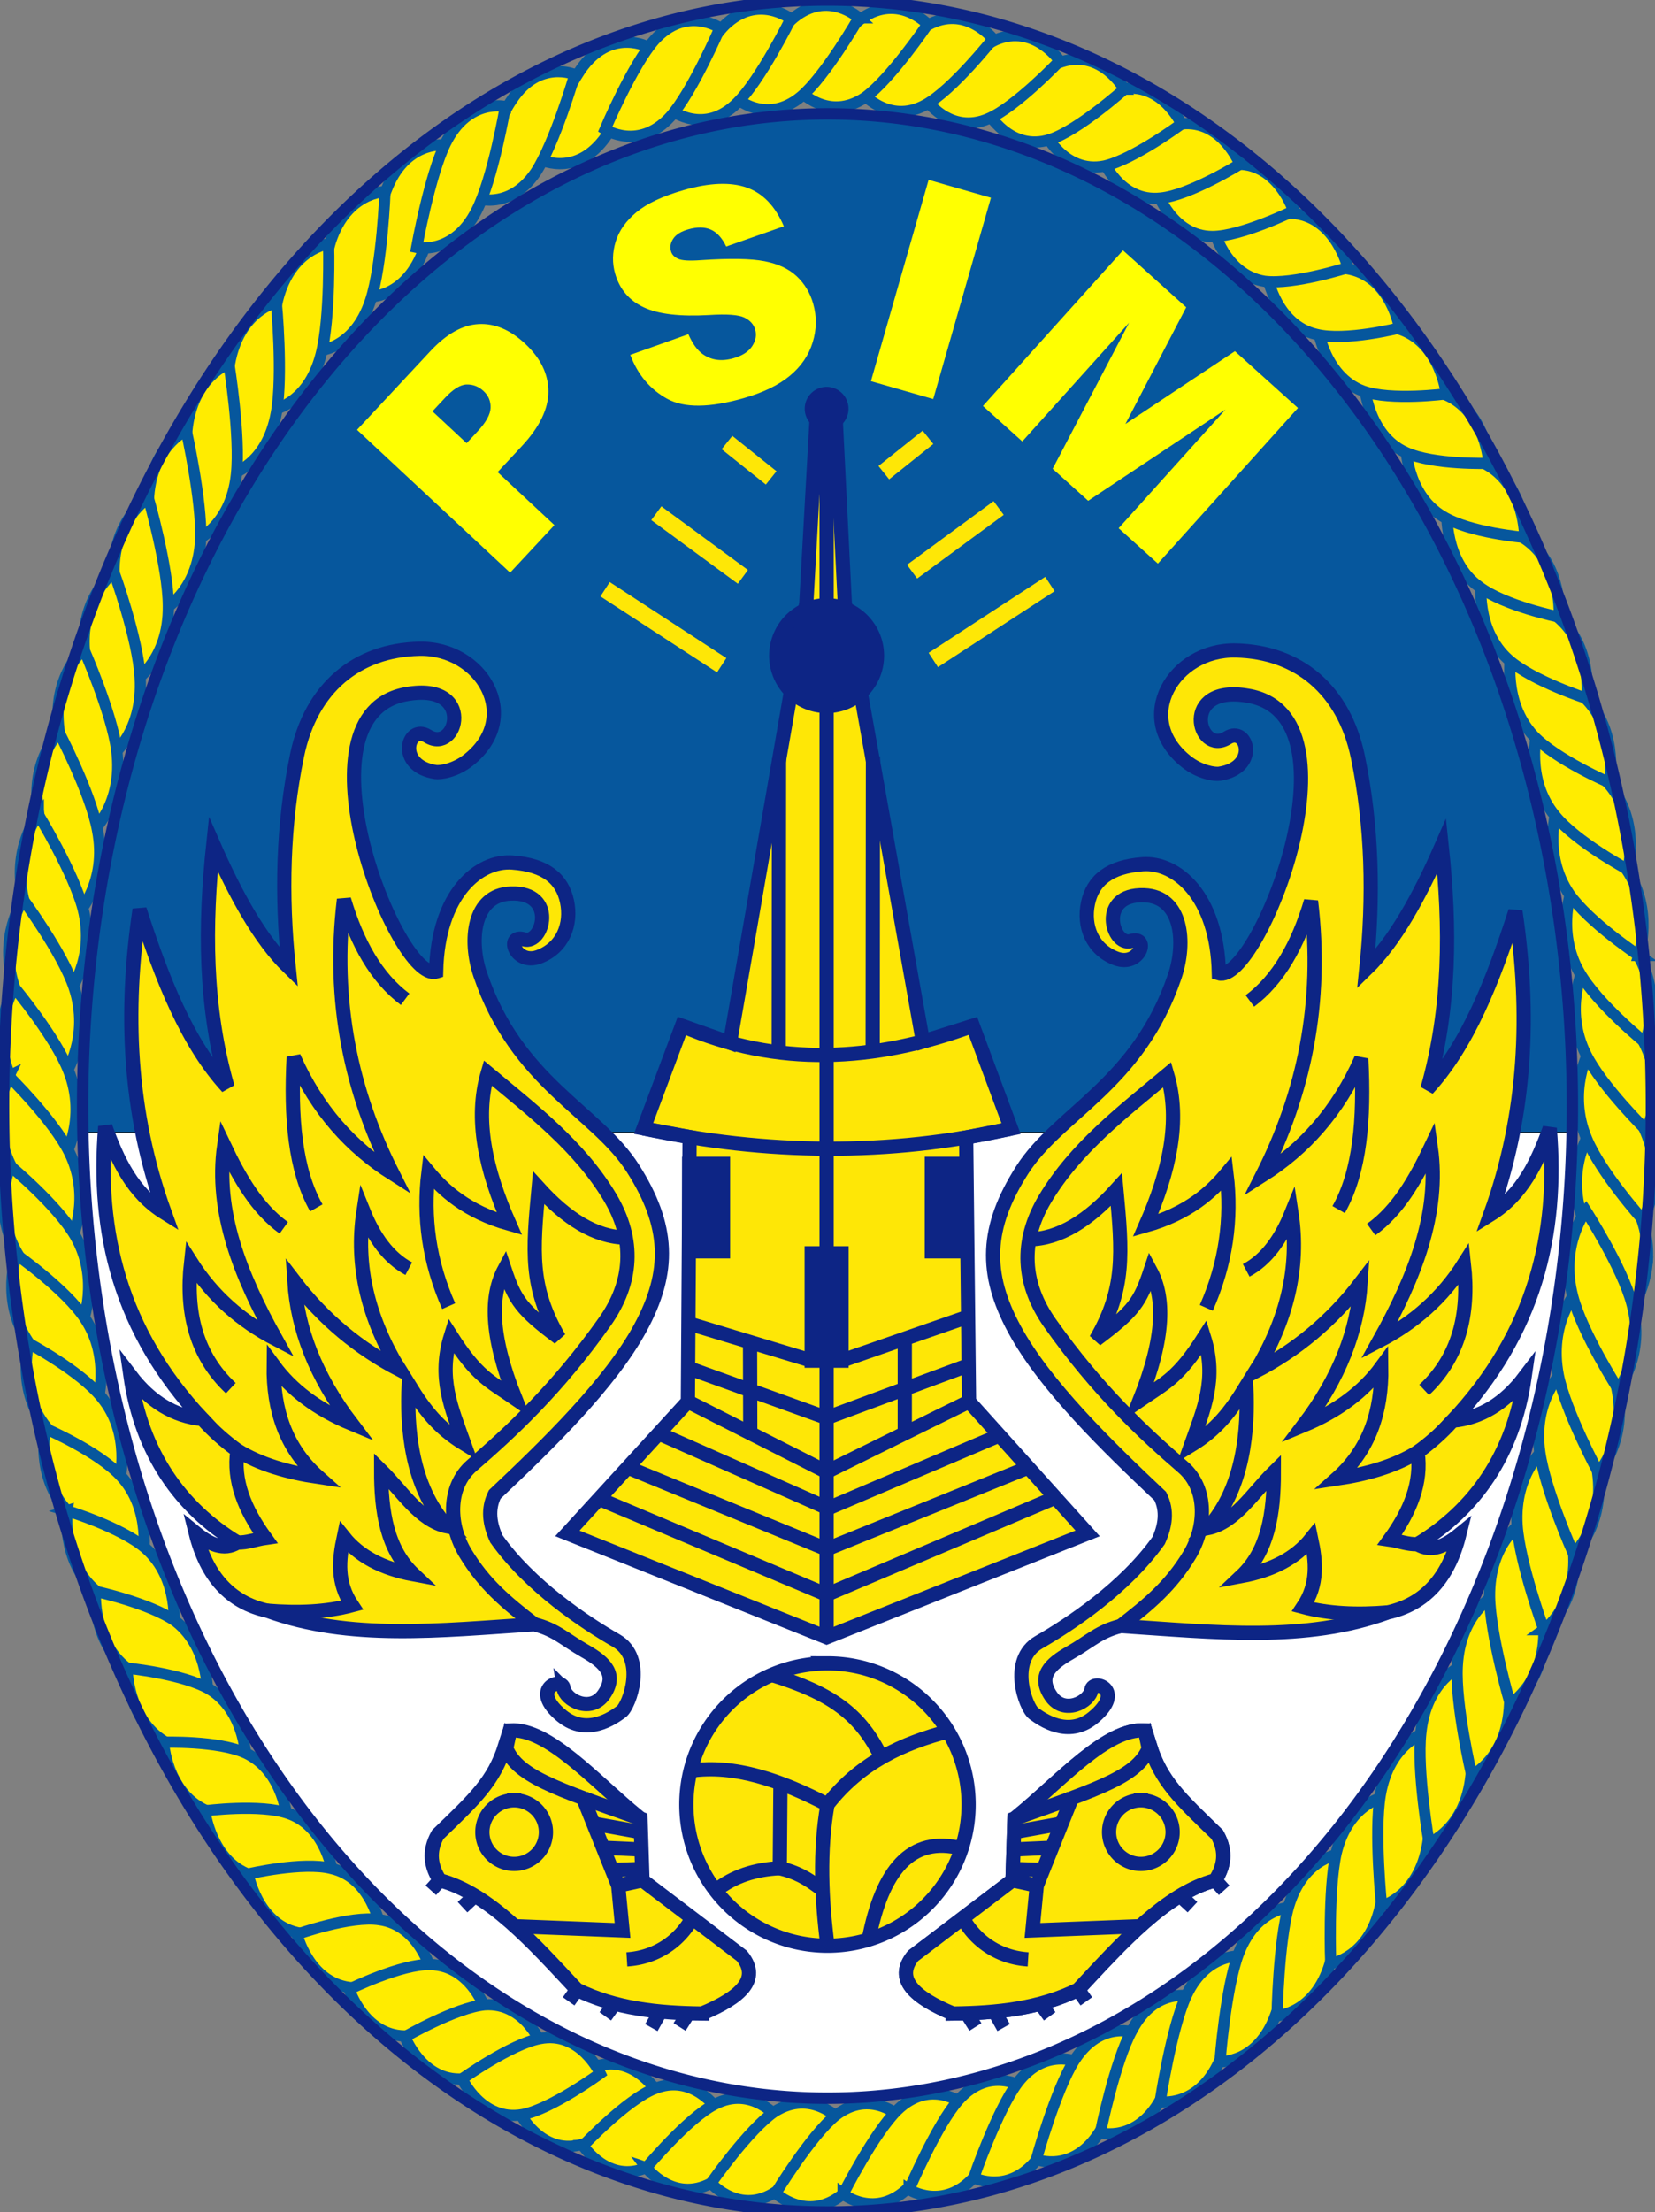 <svg xmlns="http://www.w3.org/2000/svg" xmlns:xlink="http://www.w3.org/1999/xlink" viewBox="144.96 56.37 290.96 388.72"><rect x="144.96" y="56.37" width="290.96" height="388.72" fill="#808080" stroke="none"/><defs><path id="a" fill="#fee706" fill-rule="evenodd" d="m323.73 375.623 1.364 1.684 23.09-7.768-1.947-9.078c-6.71-.42-14.649 8.702-22.507 15.161z"/><path id="b" fill="#fee706" fill-rule="evenodd" d="M312.477 410.217c7.733-.08 15.254-.87 22.015-4.194 7.728-8.265 15.393-16.9 24.112-19.22 1.534-2.395 2.055-4.993.35-8.037-6.512-6.29-9.867-9.358-11.843-15.648-1.8 5.358-8.723 7.495-23.801 12.852l-.35 10.833-17.472 13.28c-3.319 4.107.266 7.323 6.989 10.134z"/></defs><path fill="#fff" fill-rule="evenodd" stroke="#1b1918" stroke-width=".216" d="M290.438 76.382a130.528 174.355 0 0 1 130.528 174.355A130.528 174.355 0 1 1 290.438 76.382Z"/><path fill="#06579d" fill-rule="evenodd" stroke="#1b1918" stroke-width=".216" d="M420.918 255.399h-260.96c-.031-1.55-.048-3.103-.048-4.662 0-96.278 58.452-174.355 130.528-174.355 72.077 0 130.528 78.077 130.528 174.355 0 1.56-.017 3.112-.047 4.662z"/><g stroke="#0d2585" stroke-width="2.5"><path fill="#fee706" fill-rule="evenodd" d="M244.055 353.056c-.31-2.073-6.112.069-.361 4.83 4.433 3.67 9.053.342 10.487-.706 1.435-1.047 4.503-9.418-.921-12.523-5.424-3.105-15.117-9.52-21.03-17.858-1.183-2.601-1.59-5.202-.294-7.804 9.241-8.717 20.259-19.404 25.622-29.303 5.363-9.898 5.09-17.923-1.338-28.007-6.428-10.084-20.353-14.967-26.827-34.04-2.026-5.97-1.304-14.018 5.375-14.253 8.228-.289 5.672 9.049 2.318 8.054-3.354-.995-1.535 4.636 2.642 3.056 4.176-1.58 5.767-5.685 4.918-9.694-.848-4.009-3.767-6.428-9.612-6.861-5.846-.434-13.098 5.424-13.405 19.164-6.715 2.053-25.714-45.314-5.124-48.773 12.098-2.128 8.837 10.692 3.624 7.393-3.471-2.197-5.66 5.236 1.405 6.313.806.123 3.411-.22 5.802-2.115 9.567-7.579 2.278-19.788-8.665-19.548-10.944.24-19.02 6.826-21.486 18.74-2.495 12.053-2.806 24.505-1.472 37.254-5.005-4.864-9.292-12.602-13.253-21.646-1.517 14.235-1.553 28.469 2.503 42.703-7.067-7.641-11.533-19.039-15.46-31.217-2.63 17.768-2.006 35.537 4.417 53.304-5.669-3.526-8.28-9.193-10.455-15.167-1.563 18.55 2.63 35.975 17.08 51.39-4.916-.462-9.137-3.015-12.663-7.656 1.98 13.738 8.842 23.275 18.828 29.354-2.404 1.517-4.937.294-7.342-1.671 1.924 7.684 6.11 12.235 12.56 13.652 14.415 5.287 30.323 3.49 46.964 2.394 3.828.963 5.306 2.647 8.917 4.702 3.612 2.056 5.676 4.148 3.35 7.59-2.326 3.444-6.794 1.022-7.104-1.051z"/><path fill="none" d="M238.892 341.815c-5.009-3.884-8.832-7.064-12.12-12.514-2.844-4.714-3.283-11.568 1.174-15.414 6.713-5.791 14.998-13.429 23.369-25.283 4.825-6.834 5.384-14.305.875-21.848-5.393-9.025-13.701-15.309-21.482-21.818-2.373 8.085-.398 16.962 3.803 26.494-7.532-2.126-11.605-5.915-14.229-9.077-.968 7.903.112 15.76 3.558 23.55"/><path fill="none" d="M191.928 339.421c5.405.45 10.43.235 14.9-.953-2.678-3.995-2.273-7.99-1.427-11.986 2.686 3.358 6.777 5.547 12.272 6.564-4.685-4.419-5.71-11.034-5.708-18.265 3.596 3.545 6.849 8.865 11.616 9.836-6.42-7.087-7.133-17.64-6.765-24.962 2.84 4.61 5.267 7.7 9.746 10.437-2.284-6.365-4.618-11.643-2.325-18.998 4.563 7.157 6.77 7.967 11.335 11.092-4.528-11.36-4.393-18.18-1.917-22.793 1.819 5.451 2.887 7.082 9.587 12.09-5.174-8.947-4.632-15.195-3.594-26.36 4.9 5.41 9.98 8.656 15.323 8.741M186.71 327.44c1.706.067 3.225-.57 4.88-.807-3.632-4.998-5.676-10.095-4.89-15.37 3.98 2.46 8.844 3.857 14.205 4.658-5.69-5.054-7.934-11.747-7.825-19.563 3.091 4.202 7.559 7.652 13.687 10.195-6.341-8.332-9.512-16.665-10.055-24.999 5.148 6.734 11.353 11.807 18.435 15.502-5.439-8.996-7.75-18.242-6.285-27.792 1.877 4.646 4.427 8.17 7.96 10.056m-36.276 26.423c1.912 2.14 3.98 3.945 6.154 5.52"/><path fill="none" d="M185.535 300.319c-6.083-5.705-7.97-13.275-6.986-22.122 3.754 5.92 8.795 10.336 14.904 13.506-6.222-11.173-10.723-22.431-9.082-33.999 2.724 5.735 5.787 11.065 10.48 14.438m5.721-3.506c-3.755-6.626-4.54-15.952-3.976-26.505 4.123 9.326 10.11 15.854 17.376 20.467-7.265-14.393-10.701-30.222-8.54-48.15 2.293 7.682 5.704 13.768 10.748 17.522"/><path fill="#fee706" fill-rule="evenodd" d="M336.822 353.355c.31-2.073 6.112.07.361 4.83-4.433 3.67-9.053.343-10.487-.705-1.435-1.048-4.503-9.419.92-12.524 5.425-3.105 15.118-9.519 21.03-17.857 1.184-2.601 1.592-5.202.295-7.804-9.241-8.717-20.259-19.404-25.622-29.303-5.363-9.898-5.09-17.924 1.338-28.007 6.428-10.084 20.353-14.967 26.827-34.04 2.026-5.97 1.303-14.019-5.375-14.253-8.228-.289-5.672 9.048-2.318 8.054 3.354-.995 1.535 4.636-2.642 3.056-4.176-1.58-5.767-5.685-4.918-9.694.848-4.01 3.767-6.428 9.612-6.862 5.845-.433 13.098 5.425 13.405 19.165 6.715 2.052 25.714-45.314 5.124-48.773-12.099-2.128-8.837 10.691-3.624 7.393 3.471-2.197 5.66 5.235-1.405 6.312-.806.123-3.411-.22-5.803-2.114-9.566-7.579-2.278-19.789 8.666-19.549 10.944.24 19.02 6.827 21.486 18.74 2.494 12.054 2.806 24.505 1.472 37.255 5.005-4.865 9.292-12.602 13.253-21.646 1.516 14.234 1.553 28.469-2.504 42.702 7.067-7.64 11.534-19.038 15.462-31.216 2.629 17.768 2.005 35.537-4.418 53.304 5.669-3.526 8.28-9.193 10.455-15.167 1.563 18.55-2.63 35.975-17.081 51.39 4.917-.463 9.138-3.015 12.663-7.657-1.98 13.74-8.841 23.276-18.828 29.354 2.405 1.518 4.937.295 7.343-1.67-1.924 7.684-6.11 12.235-12.56 13.652-14.415 5.286-30.323 3.49-46.965 2.393-3.828.964-5.305 2.648-8.916 4.703-3.612 2.055-5.676 4.147-3.35 7.59 2.325 3.443 6.794 1.021 7.104-1.052z"/><path fill="none" d="M341.984 342.114c5.01-3.883 8.833-7.063 12.12-12.513 2.844-4.714 3.284-11.569-1.173-15.414-6.713-5.792-14.998-13.429-23.369-25.283-4.825-6.834-5.384-14.305-.876-21.849 5.393-9.024 13.702-15.308 21.483-21.817 2.373 8.085.398 16.962-3.803 26.494 7.532-2.127 11.605-5.915 14.228-9.077.97 7.903-.11 15.759-3.557 23.55"/><path fill="none" d="M388.949 339.721c-5.405.45-10.43.235-14.9-.953 2.678-3.995 2.273-7.99 1.427-11.986-2.686 3.358-6.777 5.546-12.272 6.564 4.685-4.419 5.71-11.034 5.708-18.265-3.596 3.545-6.85 8.865-11.616 9.836 6.42-7.088 7.133-17.64 6.764-24.962-2.84 4.61-5.267 7.7-9.745 10.437 2.284-6.365 4.618-11.643 2.325-18.999-4.564 7.158-6.77 7.967-11.335 11.092 4.528-11.36 4.393-18.179 1.917-22.793-1.82 5.452-2.887 7.083-9.588 12.09 5.175-8.946 4.633-15.195 3.595-26.36-4.9 5.41-9.98 8.657-15.324 8.742m68.261 53.576c-1.705.067-3.224-.57-4.88-.807 3.633-4.998 5.677-10.095 4.891-15.37-3.98 2.46-8.844 3.857-14.205 4.658 5.689-5.054 7.934-11.747 7.824-19.563-3.09 4.201-7.558 7.651-13.686 10.195 6.341-8.333 9.512-16.666 10.055-25-5.148 6.734-11.353 11.807-18.435 15.503 5.438-8.996 7.75-18.242 6.285-27.792-1.877 4.646-4.427 8.17-7.96 10.055"/><path fill="none" d="M400.33 306.042c-1.912 2.14-3.979 3.945-6.153 5.521m1.164-10.944c6.084-5.705 7.97-13.276 6.986-22.123-3.753 5.92-8.794 10.337-14.903 13.507 6.222-11.173 10.723-22.432 9.082-33.999-2.725 5.735-5.787 11.065-10.48 14.438m-5.721-3.507c3.755-6.625 4.54-15.95 3.976-26.505-4.123 9.327-10.111 15.855-17.376 20.468 7.265-14.393 10.701-30.223 8.54-48.15-2.294 7.681-5.705 13.768-10.749 17.522"/></g><g stroke="#0d2585" stroke-width="2.5"><path fill="#fee706" fill-rule="evenodd" d="M290.438 348.677a24.811 24.811 0 0 1 24.811 24.811 24.811 24.811 0 1 1-24.81-24.81z"/><path fill="none" d="M311.653 360.618c-7.913 2.102-15.372 5.382-21.215 12.87-1.435 8.27-1.047 16.54 0 24.812m0-24.812c-8.205-4.252-16.301-7.074-24.093-5.945"/><path fill="none" d="M280.615 350.7c10.326 3.175 15.609 6.807 19.303 14.535m14.103 15.985c-8.962-2.359-13.993 3.881-16.336 16.004m-26.921-8.619c3.195-2.559 7.024-3.723 11.287-3.934l.118-14.904"/><path fill="none" d="M282.051 384.67c2.796.692 4.731 1.626 7.527 3.84"/></g><g stroke-width="2.5"><g stroke="#102a83"><use xlink:href="#a" fill-rule="evenodd"/><use xlink:href="#b" fill-rule="evenodd"/><path fill="none" d="m345.407 394.868-18.937.747.762-7.877-4.272-.935m4.272.935 6.417-16.01m-2.046 5.103-8.37 1.506m6.667 2.743-6.765.307m5.203 3.591-5.314-.17m-8.8 8.635c2.348 4.266 6.567 6.952 11.483 7.255m19.822-27.953a5.59 5.59 0 0 0-5.59 5.59 5.59 5.59 0 1 0 5.59-5.59z"/></g><g stroke="#0d2585"><path fill="#fee706" fill-rule="evenodd" d="m257.146 375.623-1.363 1.684-23.09-7.768 1.947-9.078c6.71-.42 14.649 8.702 22.506 15.161z"/><path fill="#fee706" fill-rule="evenodd" d="M268.4 410.217c-7.734-.08-15.254-.87-22.015-4.194-7.728-8.265-15.393-16.9-24.113-19.22-1.533-2.395-2.055-4.993-.35-8.037 6.513-6.29 9.868-9.358 11.844-15.648 1.8 5.358 8.723 7.495 23.8 12.852.118 3.612.234 7.223.35 10.833l17.473 13.28c3.318 4.107-.267 7.323-6.989 10.134z"/><path fill="none" d="m235.47 394.868 18.937.747-.762-7.877 4.271-.935m-4.271.935-6.417-16.01m2.045 5.103 8.37 1.506m-6.667 2.743 6.766.307m-5.203 3.591 5.313-.17m8.801 8.635c-2.348 4.266-6.568 6.952-11.484 7.255m-19.821-27.953a5.59 5.59 0 0 1 5.59 5.59 5.59 5.59 0 1 1-5.59-5.59zm-13.401 14.419-1.25 1.387m7.627 1.064-2.054 1.908m20.115 14.5-1.452 2.05m8.062.397-1.618 2.236m9.367-.28-1.267 2.259m6.485-2.519-1.527 2.41"/></g><g stroke="#0d2585"><use xlink:href="#a" fill-rule="evenodd"/><use xlink:href="#b" fill-rule="evenodd"/><path fill="none" d="m345.407 394.868-18.937.747.762-7.877-4.272-.935m4.272.935 6.417-16.01m-2.046 5.103-8.37 1.506m6.667 2.743-6.765.307m5.203 3.591-5.314-.17m-8.8 8.635c2.348 4.266 6.567 6.952 11.483 7.255m19.822-27.953a5.59 5.59 0 0 0-5.59 5.59 5.59 5.59 0 1 0 5.59-5.59zm13.401 14.419 1.249 1.387m-7.627 1.064 2.054 1.908m-20.114 14.5 1.452 2.05m-8.062.397 1.618 2.236m-9.367-.28 1.267 2.259m-6.485-2.519 1.527 2.41"/></g></g><g stroke="#0d2585" stroke-width="2.5"><path fill="#fee706" fill-rule="evenodd" d="m244.709 325.837 45.574 18.26 45.885-18.26-20.848-23.162-.504-46.42 7.894-1.55-6.717-18.07-8.787 2.765-13.726-77.054-1.692-34.146h-3.162l-1.91 34.146-13.419 77.27-8.444-2.98-6.747 18.033 8.091 1.52-.3 46.486z"/><path fill="none" d="M290.283 344.097V128.2m-25.43 108.436c16.716 7.257 33.801 6.403 51.14 0m-34.126 4.67.05-51.623m16.466 51.256.05-51.624"/><path fill="#0d2585" fill-rule="evenodd" d="M290.283 162.738a8.855 8.855 0 0 1 8.855 8.855 8.855 8.855 0 1 1-8.855-8.855z"/><path fill="none" d="M258.106 254.67c21.535 4.586 43.069 4.892 64.604.034m-56.813 47.971 24.386 12.349 25.037-12.349"/><path fill="none" d="m255.303 314.256 34.98 14.352 35.461-14.352"/><path fill="none" d="m250.268 319.76 40.015 16.84 40.22-17.057"/><path fill="none" d="m260.77 308.279 29.754 13.153 30.144-12.816"/><path fill="#0d2585" fill-rule="evenodd" d="M287.662 276.619v18.87h5.242v-18.87z"/><path fill="none" d="m265.986 288.935 21.676 6.554m5.242.001 22.254-7.736m-49.223 9.006 24.348 8.773 24.968-9.255m-38.427-4.066.038 16.016m27.169-16.606-.006 16.624"/><path fill="#0d2585" fill-rule="evenodd" d="M308.784 260.893v15.376h5.941v-15.376zm-42.659 0v15.376h5.941v-15.376zm24.158-135.29a2.597 2.597 0 0 1 2.597 2.597 2.597 2.597 0 1 1-2.597-2.597z"/></g><path fill="#ffff01" fill-rule="evenodd" d="m207.726 131.905 12.892-13.824c2.805-3.008 5.623-4.598 8.454-4.757 2.826-.166 5.57.988 8.208 3.448 2.72 2.536 4.084 5.331 4.089 8.393.004 3.062-1.558 6.268-4.684 9.621l-4.243 4.55 9.99 9.314-7.79 8.354zm19.264 2.347 1.9-2.037c1.496-1.604 2.266-2.983 2.316-4.155.044-1.165-.367-2.158-1.231-2.964-.847-.789-1.83-1.179-2.939-1.159-1.11.008-2.391.793-3.84 2.347l-2.21 2.37zm28.775-15.514 10.216-3.634c.707 1.625 1.537 2.778 2.484 3.469 1.53 1.112 3.348 1.357 5.44.757 1.557-.446 2.656-1.153 3.294-2.13.63-.974.807-1.942.53-2.906-.262-.914-.893-1.625-1.909-2.118-1.014-.493-3.072-.643-6.188-.445-5.103.296-8.93-.15-11.485-1.35-2.572-1.198-4.254-3.176-5.047-5.943-.522-1.82-.488-3.693.103-5.61.591-1.916 1.81-3.638 3.659-5.176 1.852-1.53 4.619-2.822 8.3-3.878 4.523-1.296 8.214-1.446 11.069-.446 2.854 1 5.03 3.273 6.534 6.809l-10.132 3.556c-.728-1.512-1.637-2.508-2.726-2.98-1.079-.467-2.394-.482-3.934-.04-1.276.366-2.156.903-2.643 1.631-.489.72-.621 1.47-.399 2.245.16.56.568.987 1.225 1.289.654.32 1.995.4 4.047.248 5.072-.34 8.79-.275 11.16.187 2.37.461 4.25 1.33 5.638 2.626 1.385 1.288 2.364 2.897 2.919 4.833.65 2.265.615 4.539-.09 6.809-.7 2.277-2.04 4.23-4.013 5.866-1.965 1.633-4.665 2.942-8.092 3.924-6.012 1.725-10.51 1.766-13.491.107-2.986-1.648-5.14-4.213-6.469-7.7zm52.453-30.758 10.954 3.14-10.144 35.377-10.954-3.142zm34.17 12.386 11.118 10.01-10.69 20.503 19.255-12.79 11.08 9.976-24.626 27.348-6.902-6.215 18.777-20.854-24.132 16.032-6.247-5.624 13.44-25.659-18.776 20.854-6.922-6.232z"/><path fill="none" stroke="#fee706" stroke-width="3" d="m272.77 134.139 7.765 6.212m-20.188 6.212 15.219 11.18m-24.226 2.175 20.499 13.356m36.267-40.052-7.765 6.212m20.189 6.211-15.22 11.182M329.538 159l-20.5 13.355"/><g fill="#ffec00" fill-rule="evenodd" stroke="#06579d"><path stroke-width="1.968" d="M236.707 428.295s8.102-7.235 13.06-8.842c7.013-2.09 11.003 4.983 11.003 4.983s-8.222 7.074-13.18 8.682c-7.013 2.25-10.883-4.823-10.883-4.823z"/><path stroke-width="1.968" d="M247.47 433.439s7.617-8.038 12.454-9.967c6.892-2.894 11.245 3.697 11.245 3.697s-7.618 8.038-12.575 10.128c-6.772 2.894-11.125-3.858-11.125-3.858z"/><path stroke-width="1.968" d="M258.594 437.297s7.255-8.68 11.97-11.092c6.65-3.537 11.367 2.572 11.367 2.572s-7.134 8.681-11.971 11.253c-6.65 3.537-11.367-2.733-11.367-2.733z"/><path stroke-width="1.968" d="M269.96 440.03s6.65-9.485 11.124-12.54c6.53-4.18 11.608 1.448 11.608 1.448s-6.65 9.485-11.245 12.54c-6.409 4.34-11.487-1.448-11.487-1.448z"/><path stroke-width="1.968" d="M281.326 441.799s6.167-10.128 10.52-13.665c6.167-4.823 11.487.321 11.487.321s-6.046 10.128-10.399 13.665c-6.167 4.823-11.608-.321-11.608-.321z"/><path stroke-width="1.968" d="M293.176 441.96s5.441-10.772 9.553-14.79c5.804-5.627 11.487-1.126 11.487-1.126s-5.32 10.771-9.553 14.79c-5.804 5.627-11.487 1.125-11.487 1.125z"/><path stroke-width="1.968" d="M304.784 441.156s4.837-11.415 8.706-15.755c5.442-6.11 11.367-2.25 11.367-2.25s-4.716 11.253-8.586 15.754c-5.44 6.109-11.487 2.25-11.487 2.25z"/><path stroke-width="1.968" d="M316.15 439.066s4.112-11.897 7.74-16.72c5.078-6.59 11.245-3.376 11.245-3.376s-4.112 11.736-7.618 16.559c-5.079 6.752-11.366 3.537-11.366 3.537z"/><path stroke-width="1.968" d="M327.154 435.85s3.386-12.218 6.65-17.362c4.716-7.395 11.004-4.823 11.004-4.823s-3.265 12.218-6.53 17.363c-4.715 7.395-11.124 4.822-11.124 4.822z"/><path stroke-width="1.968" d="M338.4 431.188s2.539-12.54 5.562-18.005c4.11-7.877 10.64-5.948 10.64-5.948s-2.539 12.54-5.562 18.005c-4.232 7.717-10.64 5.948-10.64 5.948z"/><path stroke-width="1.968" d="M348.92 425.722s1.934-12.86 4.594-18.648c3.749-8.038 10.278-6.913 10.278-6.913s-1.814 12.7-4.474 18.488c-3.748 8.199-10.399 7.073-10.399 7.073z"/><path stroke-width="1.968" d="M359.44 418.649s.966-12.861 3.264-18.97c3.265-8.52 9.794-8.2 9.794-8.2s-.967 13.023-3.265 18.97c-3.143 8.682-9.794 8.2-9.794 8.2z"/><path stroke-width="1.968" d="M369.475 410.61s.242-13.021 2.056-19.29c2.66-8.843 9.31-9.164 9.31-9.164s-.241 13.021-2.055 19.291c-2.66 8.842-9.31 9.164-9.31 9.164z"/><path stroke-width="1.968" d="M378.907 401.447s-.484-13.022.967-19.452c2.177-9.003 8.827-9.967 8.827-9.967s.484 12.86-1.088 19.452c-2.056 9.003-8.706 9.967-8.706 9.967z"/><path stroke-width="1.968" d="M387.855 391.32s-1.33-12.862-.242-19.453c1.572-9.325 8.101-11.093 8.101-11.093s1.33 12.861.242 19.613c-1.572 9.325-8.101 10.932-8.101 10.932z"/><path stroke-width="1.968" d="M396.198 380.226s-2.176-12.7-1.45-19.291c.966-9.485 7.375-11.897 7.375-11.897s2.056 12.7 1.451 19.292c-.967 9.485-7.376 11.896-7.376 11.896z"/><path stroke-width="1.968" d="M403.695 368.33s-2.902-12.379-2.54-19.13c.485-9.486 6.651-12.54 6.651-12.54s2.902 12.378 2.54 19.13c-.363 9.646-6.65 12.54-6.65 12.54z"/><path stroke-width="1.968" d="M410.466 355.79s-3.506-12.057-3.627-18.809c-.12-9.646 5.925-13.182 5.925-13.182s3.627 12.057 3.627 18.809c.242 9.485-5.925 13.182-5.925 13.182z"/><path stroke-width="1.968" d="M416.392 342.769s-4.233-11.575-4.716-18.327c-.605-9.485 5.2-13.826 5.2-13.826s4.231 11.736 4.715 18.488c.726 9.485-5.2 13.665-5.2 13.665z"/><path stroke-width="1.968" d="M421.591 329.425s-4.958-11.092-5.925-17.844c-1.33-9.325 4.111-14.308 4.111-14.308s5.079 11.092 6.046 17.844c1.33 9.325-4.232 14.308-4.232 14.308zm10.519-43.566s-6.892-9.325-8.947-15.434c-3.023-8.842 1.45-15.272 1.45-15.272s6.893 9.163 8.949 15.433c3.023 8.681-1.451 15.273-1.451 15.273z"/><path stroke-width="1.968" d="M425.944 315.117s-5.683-10.61-7.013-17.04c-1.814-9.325 3.265-14.79 3.265-14.79s5.683 10.61 7.013 17.04c1.934 9.324-3.265 14.79-3.265 14.79z"/><path stroke-width="2" d="M434.53 278.382c.002-.417.027-.827.073-1.227-.011.421-.036.83-.073 1.228z"/><g stroke-width="1.968"><path d="M429.45 300.488s-6.287-9.806-7.98-16.237c-2.418-9.003 2.297-15.112 2.297-15.112s6.41 9.967 8.102 16.398c2.418 8.842-2.418 14.951-2.418 14.951zm4.354-29.741s-7.497-8.36-9.916-14.308c-3.506-8.36.484-15.433.484-15.433s7.497 8.36 9.915 14.308c3.507 8.36-.483 15.433-.483 15.433z"/><path d="M434.408 254.992s-7.86-7.716-10.64-13.343c-3.99-8.038-.363-15.273-.363-15.273s7.86 7.556 10.64 13.344c3.99 7.877.363 15.272.363 15.272z"/><path d="M434.166 239.559s-8.343-6.752-11.487-12.218c-4.353-7.395-1.209-15.273-1.209-15.273s8.343 6.752 11.487 12.218c4.353 7.395 1.21 15.273 1.21 15.273z"/><path d="M433.078 224.286s-8.706-5.787-12.212-10.77c-4.837-7.074-2.177-15.112-2.177-15.112s8.706 5.787 12.213 10.77c4.836 7.074 2.176 15.112 2.176 15.112z"/><path d="M431.144 209.175s-9.07-4.823-12.818-9.485c-5.32-6.43-3.144-14.79-3.144-14.79s9.07 4.983 12.818 9.484c5.32 6.431 3.144 14.79 3.144 14.79z"/><path d="M427.879 193.902s-9.311-4.019-13.301-8.199c-5.562-5.948-3.99-14.468-3.99-14.468s9.31 4.019 13.421 8.198c5.563 5.949 3.87 14.47 3.87 14.47z"/><path d="M423.888 179.112s-9.431-3.054-13.663-6.752c-6.046-5.305-4.837-13.987-4.837-13.987s9.432 2.894 13.785 6.753c5.925 5.305 4.715 13.986 4.715 13.986z"/><path d="M419.052 164.804s-9.553-1.93-14.027-5.305c-6.287-4.502-5.683-13.344-5.683-13.344s9.553 1.93 14.026 5.145c6.41 4.662 5.684 13.504 5.684 13.504z"/><path d="M413.006 150.818s-9.674-.804-14.39-3.698c-6.529-3.858-6.529-12.7-6.529-12.7s9.794.964 14.39 3.697c6.65 3.859 6.529 12.7 6.529 12.7z"/><path d="M406.718 137.796s-9.794.321-14.631-1.93c-6.771-3.054-7.255-11.896-7.255-11.896s9.794-.321 14.631 1.93c6.771 3.215 7.255 11.896 7.255 11.896z"/><path d="M399.221 125.578s-9.673 1.286-14.63-.482c-6.893-2.573-7.982-11.254-7.982-11.254s9.795-1.286 14.753.483c6.892 2.572 7.86 11.253 7.86 11.253z"/><path d="M390.999 114.003s-9.553 2.411-14.631 1.125c-7.014-1.607-8.586-10.128-8.586-10.128s9.553-2.411 14.631-1.286c7.135 1.608 8.586 10.289 8.586 10.289z"/><path d="M381.93 103.393s-9.553 3.054-14.631 2.411c-7.134-1.125-9.07-9.485-9.07-9.485s9.433-3.215 14.511-2.411c7.134.964 9.19 9.485 9.19 9.485z"/><path d="M372.377 93.425s-9.19 4.502-14.268 4.502c-7.134 0-9.794-8.039-9.794-8.039s9.19-4.662 14.268-4.662c7.134 0 9.794 8.2 9.794 8.2z"/><path d="M362.946 85.226s-8.827 5.466-13.906 5.949c-7.255.803-10.278-6.913-10.278-6.913s8.827-5.466 13.906-6.11c7.134-.803 10.278 7.074 10.278 7.074z"/><path d="M352.668 78.153s-8.464 6.27-13.543 7.395c-7.134 1.447-10.64-6.11-10.64-6.11s8.463-6.269 13.542-7.394c7.134-1.447 10.64 6.109 10.64 6.109z"/><path d="M342.632 72.044s-8.102 7.234-13.06 8.842c-7.013 2.25-11.003-4.823-11.003-4.823s8.101-7.235 13.059-8.842c7.013-2.25 11.004 4.823 11.004 4.823z"/><path d="M331.265 67.06s-7.618 8.038-12.454 10.128c-6.893 3.055-11.246-3.537-11.246-3.537s7.618-8.038 12.455-10.288c6.771-2.894 11.245 3.697 11.245 3.697z"/><path d="M319.536 63.202s-7.134 9.003-11.85 11.575c-6.65 3.697-11.487-2.412-11.487-2.412s7.134-8.842 11.85-11.575c6.65-3.697 11.487 2.412 11.487 2.412z"/><path d="M308.049 60.63s-6.53 9.645-11.004 12.86c-6.408 4.341-11.487-1.125-11.487-1.125s6.53-9.645 11.004-12.86c6.408-4.341 11.487 1.125 11.487 1.125zm-49.093 4.019s-4.353 11.735-7.98 16.398c-5.2 6.59-11.367 3.215-11.367 3.215s4.353-11.736 7.981-16.398c5.2-6.591 11.366-3.215 11.366-3.215z"/><path d="M295.957 59.504s-5.925 10.29-10.157 13.826c-6.167 5.144-11.608.16-11.608.16s5.925-10.288 10.278-13.986c6.046-4.983 11.487 0 11.487 0z"/><path d="M283.986 59.665s-5.32 10.771-9.431 14.79c-5.804 5.788-11.608 1.286-11.608 1.286s5.32-10.77 9.431-14.95c5.804-5.627 11.608-1.126 11.608-1.126z"/><path d="M271.532 61.273s-4.837 11.253-8.706 15.594c-5.563 6.109-11.488 2.25-11.488 2.25s4.837-11.414 8.707-15.754c5.562-6.11 11.487-2.09 11.487-2.09zm-25.514 8.199s-3.507 12.057-6.892 17.201c-4.837 7.074-11.125 4.34-11.125 4.34s3.507-12.217 7.013-17.2c4.716-7.074 11.004-4.341 11.004-4.341zM222.802 81.85s-1.21 12.861-3.507 18.81c-3.385 8.52-9.915 7.877-9.915 7.877s1.088-12.861 3.506-18.81c3.265-8.52 9.916-7.877 9.916-7.877z"/><path d="M212.645 90.05s-.484 12.86-2.54 19.13c-2.902 8.842-9.431 8.842-9.431 8.842s.483-13.022 2.418-19.291c2.902-8.682 9.553-8.682 9.553-8.682z"/><path d="M202.73 99.213s.362 13.022-1.33 19.452c-2.298 9.003-8.828 9.807-8.828 9.807s-.362-12.861 1.21-19.453c2.297-9.002 8.947-9.806 8.947-9.806z"/><path d="M193.54 109.502s1.209 12.86 0 19.452c-1.693 9.324-8.102 10.771-8.102 10.771s-1.33-12.861-.12-19.452c1.692-9.325 8.222-10.771 8.222-10.771z"/><path d="M185.196 120.273s2.056 12.7 1.33 19.452c-.967 9.324-7.376 11.736-7.376 11.736s-2.055-12.7-1.33-19.453c.968-9.485 7.376-11.735 7.376-11.735z"/><path d="M177.7 132.008s2.78 12.38 2.539 19.131c-.484 9.485-6.772 12.54-6.772 12.54s-2.78-12.379-2.418-19.292c.363-9.485 6.65-12.379 6.65-12.379z"/><path d="M171.049 143.905s3.506 12.218 3.506 18.97c.121 9.485-5.925 13.182-5.925 13.182s-3.506-12.217-3.627-18.97c-.12-9.485 6.046-13.182 6.046-13.182z"/><path d="M165.003 156.927s4.232 11.735 4.595 18.487c.604 9.646-5.079 13.826-5.079 13.826s-4.232-11.736-4.716-18.488c-.725-9.485 5.2-13.825 5.2-13.825z"/><path d="M159.683 170.43s4.957 11.254 5.804 17.845c1.209 9.485-4.353 14.308-4.353 14.308s-4.837-11.253-5.804-18.005c-1.21-9.324 4.353-14.147 4.353-14.147z"/><path d="M155.33 185.06s5.562 10.61 6.771 17.202c1.814 9.163-3.386 14.63-3.386 14.63s-5.562-10.611-6.892-17.202c-1.814-9.325 3.507-14.63 3.507-14.63z"/><path d="M151.702 199.529s6.167 10.128 7.86 16.558c2.297 9.003-2.66 14.951-2.66 14.951s-6.167-9.967-7.74-16.397c-2.297-9.164 2.54-15.112 2.54-15.112z"/><path d="M149.042 214.48s6.892 9.324 8.948 15.433c2.902 8.681-1.572 15.273-1.572 15.273s-6.893-9.325-8.948-15.434c-2.902-8.842 1.572-15.272 1.572-15.272z"/><path d="M147.47 229.913s7.255 8.681 9.552 14.63c3.386 8.52-.846 15.433-.846 15.433s-7.255-8.682-9.552-14.79c-3.386-8.36.846-15.273.846-15.273z"/><path d="M146.502 245.507s7.86 7.717 10.641 13.343c3.99 8.039.363 15.434.363 15.434s-7.86-7.717-10.762-13.344c-3.869-8.038-.241-15.433-.241-15.433z"/><path d="M146.744 261.262s8.344 6.913 11.488 12.379c4.353 7.555 1.209 15.272 1.209 15.272s-8.344-6.913-11.487-12.379c-4.353-7.556-1.21-15.272-1.21-15.272z"/><path d="M147.833 276.856s8.706 6.109 12.091 11.253c4.716 7.074 2.056 15.112 2.056 15.112s-8.706-6.109-12.092-11.093c-4.836-7.234-2.055-15.272-2.055-15.272z"/><path d="M150.01 292.45s9.068 4.823 12.817 9.485c5.32 6.43 3.143 14.63 3.143 14.63s-9.069-4.824-12.817-9.325c-5.32-6.43-3.144-14.79-3.144-14.79z"/><path d="M152.911 307.4s9.31 4.02 13.301 8.36c5.562 5.949 3.87 14.47 3.87 14.47s-9.311-4.18-13.301-8.36c-5.563-5.949-3.87-14.47-3.87-14.47z"/><path d="M156.78 321.87s9.553 2.893 13.785 6.59c6.046 5.306 4.958 13.987 4.958 13.987s-9.553-2.894-13.785-6.591c-6.046-5.144-4.957-13.986-4.957-13.986z"/><path d="M161.738 336.017s9.674 2.09 14.148 5.305c6.166 4.823 5.562 13.504 5.562 13.504s-9.674-1.93-14.148-5.305c-6.166-4.662-5.562-13.504-5.562-13.504z"/><path d="M167.3 349.52s9.795.965 14.51 3.698c6.53 4.02 6.41 12.7 6.41 12.7s-9.795-.803-14.39-3.536c-6.53-4.02-6.53-12.861-6.53-12.861z"/><path d="M173.71 362.543s9.672-.322 14.51 1.929c6.77 3.215 7.254 11.896 7.254 11.896s-9.673.322-14.51-1.929c-6.771-3.215-7.255-11.896-7.255-11.896z"/><path d="M180.964 374.6s9.795-1.286 14.752.482c6.893 2.412 7.86 11.093 7.86 11.093s-9.674 1.286-14.631-.322c-6.893-2.411-7.98-11.253-7.98-11.253z"/><path d="M188.582 385.692s9.673-2.25 14.631-.964c7.134 1.607 8.585 10.289 8.585 10.289s-9.552 2.25-14.63.964c-7.014-1.607-8.586-10.289-8.586-10.289z"/><path d="M197.167 396.303s9.432-3.376 14.51-2.572c7.135.964 9.19 9.324 9.19 9.324s-9.431 3.215-14.51 2.572c-7.134-.965-9.19-9.324-9.19-9.324z"/><path d="M206.357 405.949s9.19-4.502 14.268-4.341c7.255.16 9.795 8.199 9.795 8.199s-9.19 4.501-14.39 4.34c-7.134-.16-9.673-8.198-9.673-8.198z"/><path d="M216.151 414.308s8.948-5.144 14.027-5.626c7.255-.483 10.157 7.395 10.157 7.395s-8.948 5.144-14.027 5.626c-7.134.483-10.157-7.395-10.157-7.395z"/><path d="M226.188 421.703s8.585-6.109 13.663-7.073c7.134-1.447 10.641 6.109 10.641 6.109s-8.585 6.27-13.664 7.234c-7.134 1.286-10.64-6.27-10.64-6.27zm7.617-346.605s-2.176 12.7-5.078 18.327c-3.99 7.878-10.52 6.43-10.52 6.43s2.297-12.7 5.078-18.326c3.99-8.038 10.52-6.43 10.52-6.43z"/></g></g><path fill="none" stroke="#0d2585" stroke-width="2" d="M290.438 76.382A130.951 174.355 0 0 1 421.39 250.737 130.951 174.355 0 1 1 290.438 76.382Z"/><path fill="none" stroke="#0d2585" stroke-width="2" d="M290.438 56.375a144.85 194.362 0 0 1 144.85 194.362 144.85 194.362 0 1 1-144.85-194.362Z"/></svg>
